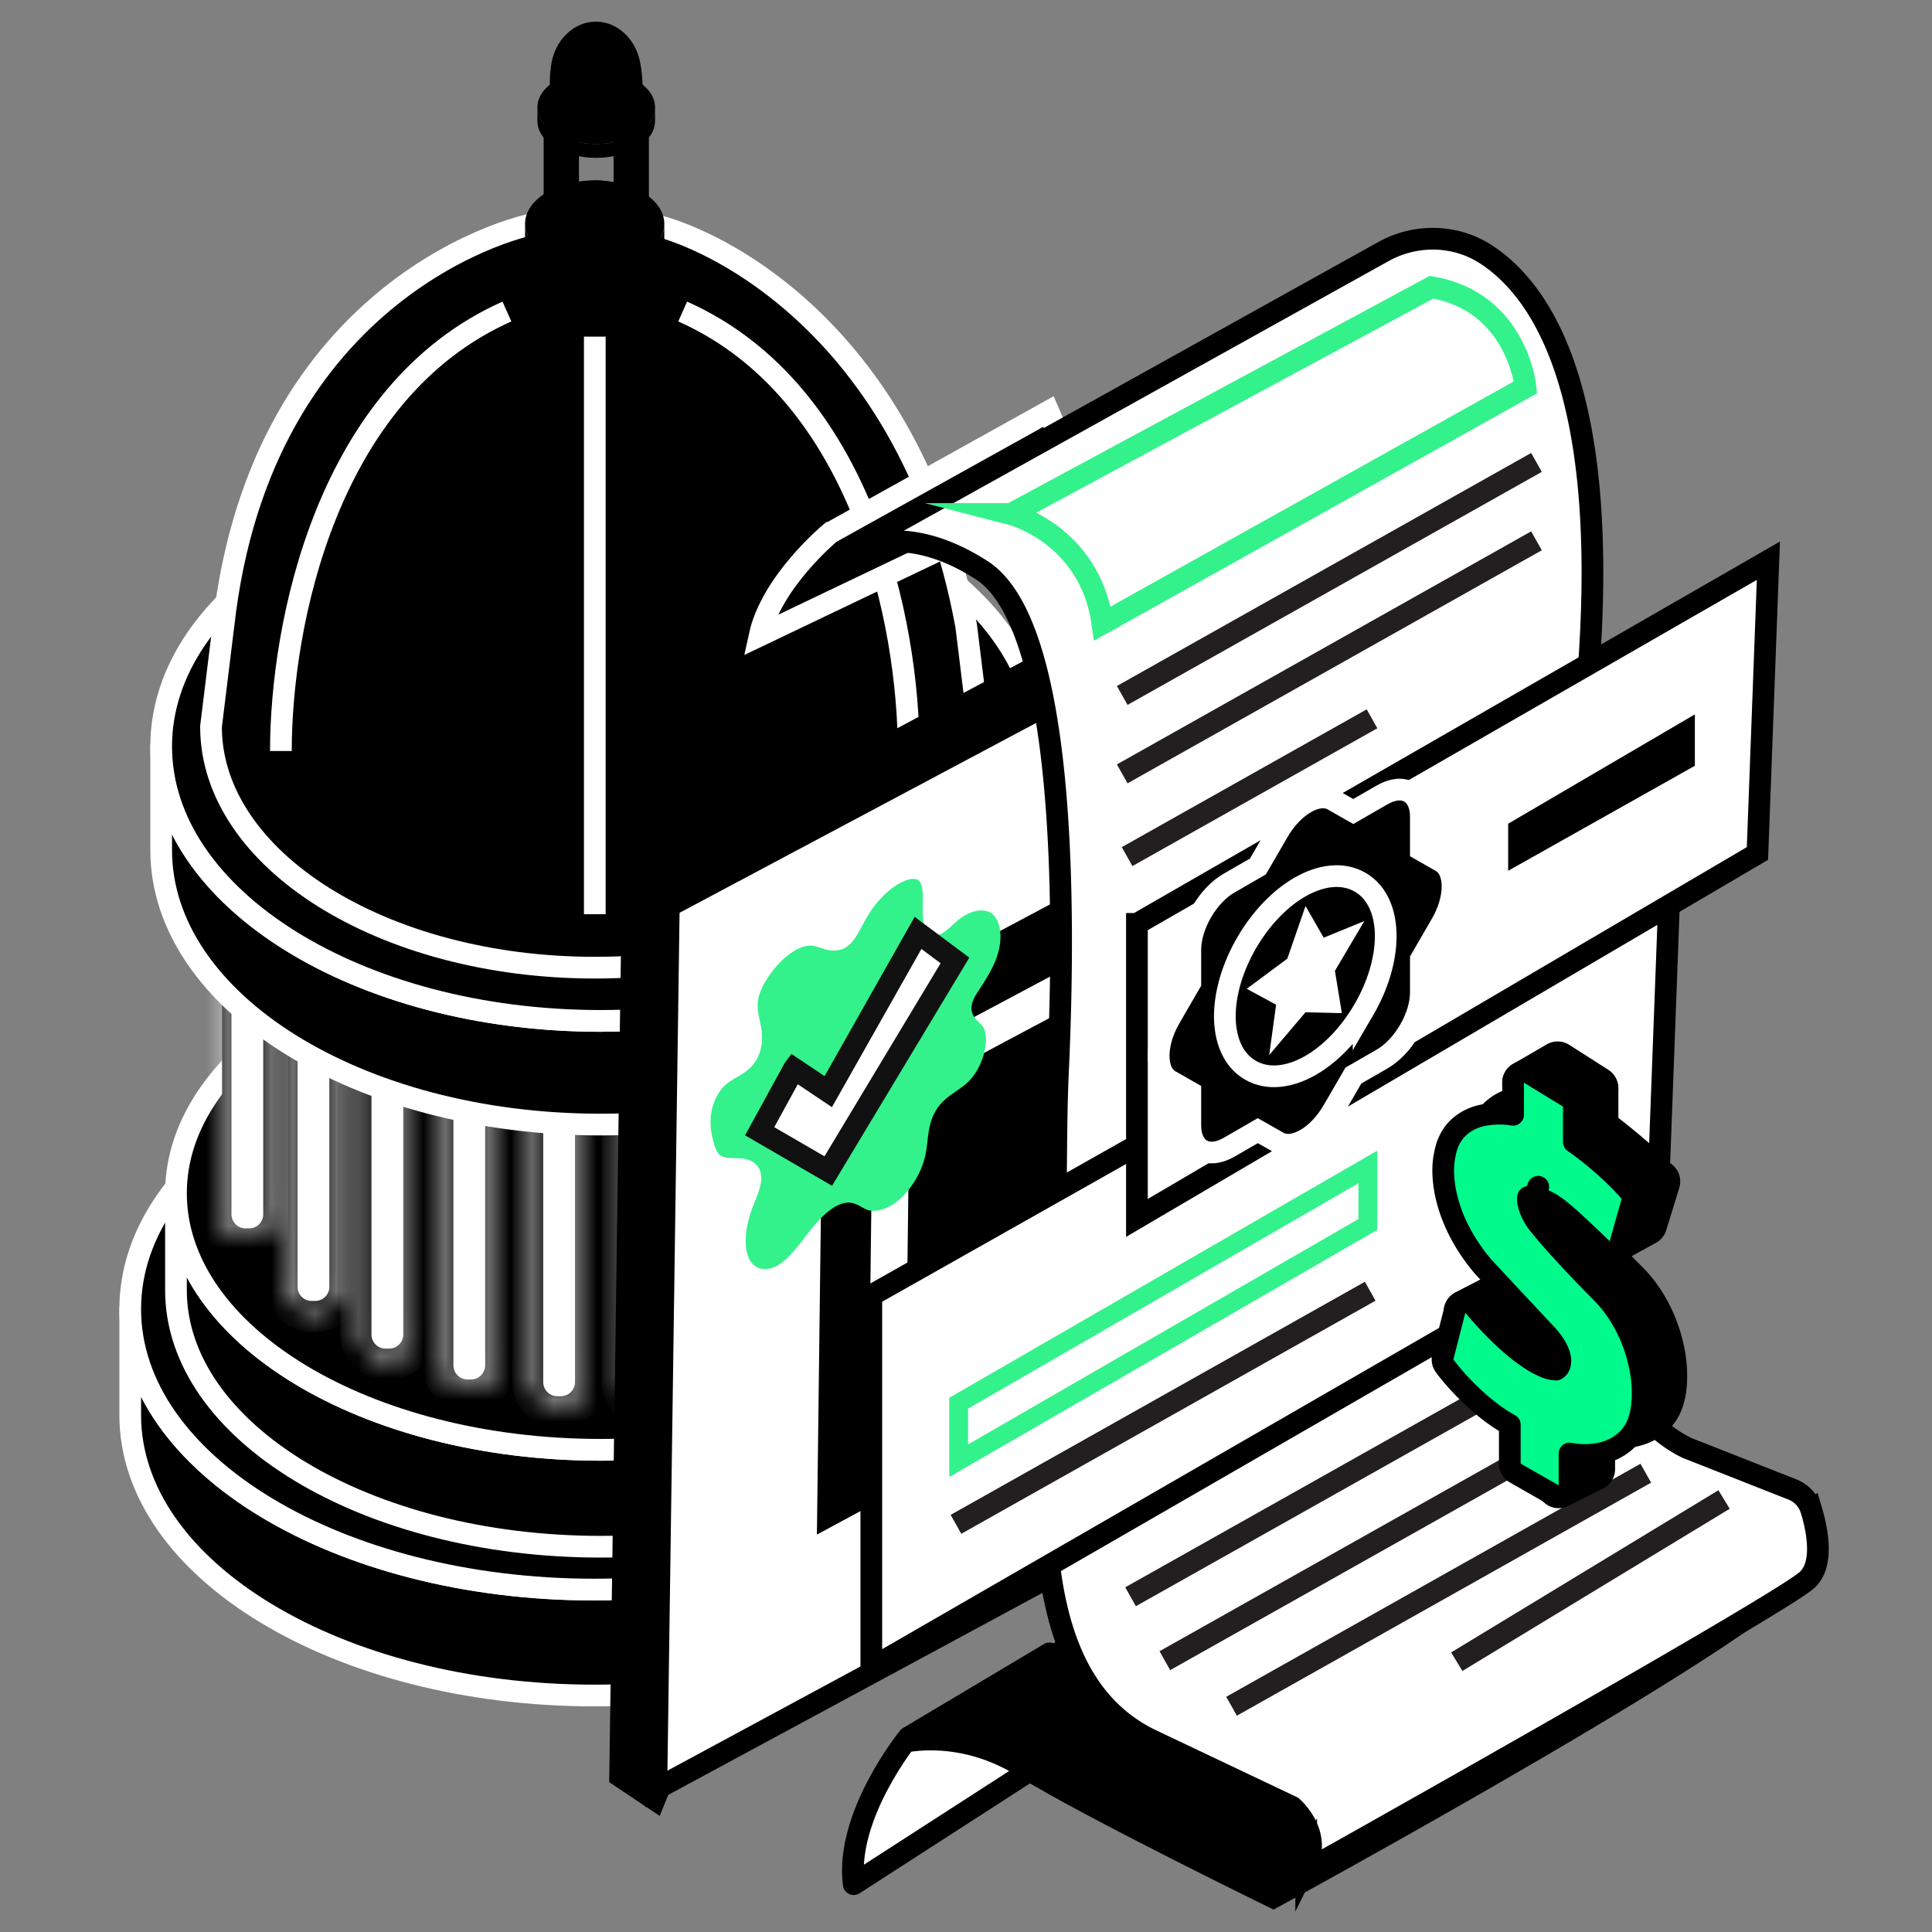 <svg xmlns="http://www.w3.org/2000/svg" xmlns:xlink="http://www.w3.org/1999/xlink" width="124" height="124"><rect width="100%" height="100%" fill="#808080" stroke="none"/><g transform="scale(1.393)"><svg xmlns="http://www.w3.org/2000/svg" width="89" height="89" fill="none" viewBox="0 0 89 89"><path fill="#000" stroke="#fff" stroke-linejoin="round" stroke-miterlimit="10" d="M27.39 73.243C15.58 73.243 6 67.457 6 60.323V65.2c0 7.134 9.579 12.92 21.39 12.92 11.812 0 21.391-5.786 21.391-12.92v-4.878c0 7.135-9.579 12.921-21.39 12.921Z"/><path fill="#000" stroke="#fff" stroke-linejoin="round" stroke-miterlimit="10" d="M27.39 73.239c11.814 0 21.391-5.785 21.391-12.921 0-7.136-9.577-12.921-21.39-12.921C15.576 47.397 6 53.182 6 60.317c0 7.137 9.577 12.922 21.39 12.922Z"/><path fill="#000" stroke="#fff" stroke-linejoin="round" stroke-miterlimit="10" d="M27.675 66.803c-10.805 0-19.567-5.293-19.567-11.82v4.462c0 6.526 8.762 11.82 19.567 11.82s19.568-5.294 19.568-11.82v-4.462c0 6.527-8.763 11.82-19.568 11.82Z"/><path fill="#000" stroke="#fff" stroke-linejoin="round" stroke-miterlimit="10" d="M27.675 66.799c10.807 0 19.568-5.292 19.568-11.82 0-6.528-8.761-11.82-19.568-11.82-10.806 0-19.567 5.292-19.567 11.82 0 6.528 8.76 11.82 19.567 11.82Z"/><path fill="#000" stroke="#fff" stroke-linejoin="round" d="m11.271 31.02.046.001h.16c.207 0 .363.164.363.353v24.573a.363.363 0 0 1-.368.358h-.16a.363.363 0 0 1-.368-.358V31.374c0-.178.139-.335.327-.355Z"/><mask id="a" fill="#fff"><path d="M11.476 30.734a.65.65 0 0 1 .652.644v24.574a.65.65 0 0 1-.652.644h-.16a.65.65 0 0 1-.652-.644V31.378a.65.65 0 0 1 .652-.644h.16Zm0-.426h-.16c-.596 0-1.084.477-1.084 1.07v24.574c0 .588.484 1.07 1.084 1.07h.16c.596 0 1.084-.477 1.084-1.07V31.378c0-.588-.484-1.07-1.084-1.07Z"/></mask><path fill="#000" d="M11.476 30.734a.65.65 0 0 1 .652.644v24.574a.65.65 0 0 1-.652.644h-.16a.65.65 0 0 1-.652-.644V31.378a.65.65 0 0 1 .652-.644h.16Zm0-.426h-.16c-.596 0-1.084.477-1.084 1.07v24.574c0 .588.484 1.07 1.084 1.07h.16c.596 0 1.084-.477 1.084-1.07V31.378c0-.588-.484-1.07-1.084-1.07Z"/><path fill="#fff" d="M11.476 31.734a.35.35 0 0 1-.348-.356h2a1.65 1.65 0 0 0-1.652-1.644v2Zm-.348-.356v24.574h2V31.378h-2Zm0 24.574a.35.35 0 0 1 .348-.356v2a1.65 1.65 0 0 0 1.652-1.644h-2Zm.348-.356h-.16v2h.16v-2Zm-.16 0a.35.35 0 0 1 .348.356h-2a1.65 1.65 0 0 0 1.652 1.644v-2Zm.348.356V31.378h-2v24.574h2Zm0-24.574a.35.35 0 0 1-.348.356v-2a1.65 1.65 0 0 0-1.652 1.644h2Zm-.348.356h.16v-2h-.16v2Zm.16-2.426h-.16v2h.16v-2Zm-.16 0a2.078 2.078 0 0 0-2.084 2.07h2a.06.06 0 0 1 .02-.045.088.088 0 0 1 .064-.025v-2Zm-2.084 2.07v24.574h2V31.378h-2Zm0 24.574c0 1.15.94 2.07 2.084 2.07v-2c-.057 0-.084-.043-.084-.07h-2Zm2.084 2.07h.16v-2h-.16v2Zm.16 0a2.078 2.078 0 0 0 2.084-2.07h-2a.06.06 0 0 1-.02.045.089.089 0 0 1-.064.025v2Zm2.084-2.07V31.378h-2v24.574h2Zm0-24.574c0-1.15-.94-2.07-2.084-2.07v2c.057 0 .084.043.084.07h2Z" mask="url(#a)"/><path fill="#000" stroke="#fff" stroke-linejoin="round" d="M14.316 34.363c.015.002.03.002.046.002h.16c.207 0 .363.164.363.353v24.574a.363.363 0 0 1-.368.357h-.16a.363.363 0 0 1-.368-.357V34.718c0-.178.139-.335.327-.355Z"/><mask id="b" fill="#fff"><path d="M14.522 34.078a.65.65 0 0 1 .652.644v24.574a.65.65 0 0 1-.652.644h-.16a.65.65 0 0 1-.652-.644V34.722a.65.65 0 0 1 .652-.644h.16Zm0-.426h-.16c-.596 0-1.084.477-1.084 1.07v24.574c0 .588.483 1.07 1.084 1.07h.16c.595 0 1.083-.477 1.083-1.07V34.722c0-.588-.483-1.07-1.083-1.07Z"/></mask><path fill="#000" d="M14.522 34.078a.65.65 0 0 1 .652.644v24.574a.65.65 0 0 1-.652.644h-.16a.65.65 0 0 1-.652-.644V34.722a.65.65 0 0 1 .652-.644h.16Zm0-.426h-.16c-.596 0-1.084.477-1.084 1.07v24.574c0 .588.483 1.07 1.084 1.07h.16c.595 0 1.083-.477 1.083-1.07V34.722c0-.588-.483-1.07-1.083-1.07Z"/><path fill="#fff" d="M14.522 35.078a.35.35 0 0 1-.348-.356h2a1.65 1.65 0 0 0-1.652-1.644v2Zm-.348-.356v24.574h2V34.722h-2Zm0 24.574a.35.35 0 0 1 .348-.356v2a1.65 1.65 0 0 0 1.652-1.644h-2Zm.348-.356h-.16v2h.16v-2Zm-.16 0a.35.35 0 0 1 .348.356h-2a1.65 1.65 0 0 0 1.652 1.644v-2Zm.348.356V34.722h-2v24.574h2Zm0-24.574a.35.35 0 0 1-.348.356v-2a1.65 1.65 0 0 0-1.652 1.644h2Zm-.348.356h.16v-2h-.16v2Zm.16-2.426h-.16v2h.16v-2Zm-.16 0a2.078 2.078 0 0 0-2.084 2.07h2a.06.06 0 0 1 .02-.045.088.088 0 0 1 .064-.025v-2Zm-2.084 2.07v24.574h2V34.722h-2Zm0 24.574c0 1.15.94 2.07 2.084 2.07v-2c-.057 0-.084-.043-.084-.07h-2Zm2.084 2.07h.16v-2h-.16v2Zm.16 0a2.078 2.078 0 0 0 2.083-2.07h-2a.06.06 0 0 1-.02.045.089.089 0 0 1-.063.025v2Zm2.083-2.07V34.722h-2v24.574h2Zm0-24.574c0-1.15-.94-2.07-2.083-2.07v2c.057 0 .083.043.083.07h2Z" mask="url(#b)"/><path fill="#000" stroke="#fff" stroke-linejoin="round" d="M17.77 36.562h.16c.207 0 .363.164.363.353v24.573a.363.363 0 0 1-.368.358h-.16a.358.358 0 0 1-.364-.354V36.92c0-.191.16-.357.368-.357Z"/><mask id="c" fill="#fff"><path d="M17.928 36.275a.65.65 0 0 1 .652.644v24.573a.65.65 0 0 1-.652.645h-.16a.65.65 0 0 1-.652-.645V36.92a.65.65 0 0 1 .652-.644h.16m0-.426h-.16c-.596 0-1.084.477-1.084 1.07v24.573c0 .589.484 1.071 1.084 1.071h.16c.596 0 1.084-.478 1.084-1.07V36.918c0-.588-.484-1.07-1.084-1.07Z"/></mask><path fill="#000" d="M17.928 36.275a.65.65 0 0 1 .652.644v24.573a.65.65 0 0 1-.652.645h-.16a.65.65 0 0 1-.652-.645V36.92a.65.65 0 0 1 .652-.644h.16m0-.426h-.16c-.596 0-1.084.477-1.084 1.07v24.573c0 .589.484 1.071 1.084 1.071h.16c.596 0 1.084-.478 1.084-1.07V36.918c0-.588-.484-1.07-1.084-1.07Z"/><path fill="#fff" d="M17.928 37.275a.35.35 0 0 1-.348-.356h2a1.65 1.65 0 0 0-1.652-1.644v2Zm-.348-.356v24.573h2V36.92h-2Zm0 24.573a.35.35 0 0 1 .348-.355v2a1.65 1.65 0 0 0 1.652-1.645h-2Zm.348-.355h-.16v2h.16v-2Zm-.16 0a.35.35 0 0 1 .348.355h-2a1.65 1.65 0 0 0 1.652 1.645v-2Zm.348.355V36.92h-2v24.573h2Zm0-24.573a.35.35 0 0 1-.348.356v-2a1.65 1.65 0 0 0-1.652 1.644h2Zm-.348.356h.16v-2h-.16v2Zm.16-2.426h-.16v2h.16v-2Zm-.16 0a2.078 2.078 0 0 0-2.084 2.07h2a.06.06 0 0 1 .02-.045.089.089 0 0 1 .064-.026v-2Zm-2.084 2.07v24.573h2V36.92h-2Zm0 24.573c0 1.15.94 2.071 2.084 2.071v-2c-.057 0-.084-.043-.084-.07h-2Zm2.084 2.071h.16v-2h-.16v2Zm.16 0a2.078 2.078 0 0 0 2.084-2.07h-2a.06.06 0 0 1-.02.045.089.089 0 0 1-.064.025v2Zm2.084-2.07V36.918h-2v24.573h2Zm0-24.574c0-1.15-.94-2.07-2.084-2.07v2c.057 0 .084.043.084.07h2Z" mask="url(#c)"/><path fill="#000" stroke="#fff" stroke-linejoin="round" d="M21.539 37.982h.164c.207 0 .364.164.364.353v24.578c0 .19-.157.353-.364.353h-.164a.359.359 0 0 1-.364-.353V38.335c0-.189.157-.353.364-.353Z"/><mask id="d" fill="#fff"><path d="M21.703 37.695a.65.65 0 0 1 .652.644v24.574a.65.65 0 0 1-.652.644h-.16a.65.65 0 0 1-.652-.644V38.339a.65.65 0 0 1 .652-.644h.16Zm0-.426h-.16c-.596 0-1.084.478-1.084 1.07v24.574c0 .588.484 1.07 1.084 1.07h.16c.596 0 1.084-.477 1.084-1.07V38.339c0-.588-.484-1.07-1.084-1.07Z"/></mask><path fill="#000" d="M21.703 37.695a.65.65 0 0 1 .652.644v24.574a.65.65 0 0 1-.652.644h-.16a.65.65 0 0 1-.652-.644V38.339a.65.65 0 0 1 .652-.644h.16Zm0-.426h-.16c-.596 0-1.084.478-1.084 1.07v24.574c0 .588.484 1.07 1.084 1.07h.16c.596 0 1.084-.477 1.084-1.07V38.339c0-.588-.484-1.07-1.084-1.07Z"/><path fill="#fff" d="M21.703 38.695a.35.35 0 0 1-.348-.356h2a1.65 1.65 0 0 0-1.652-1.644v2Zm-.348-.356v24.574h2V38.339h-2Zm0 24.574a.35.35 0 0 1 .348-.356v2a1.65 1.65 0 0 0 1.652-1.644h-2Zm.348-.356h-.16v2h.16v-2Zm-.16 0a.35.35 0 0 1 .348.356h-2a1.65 1.65 0 0 0 1.652 1.644v-2Zm.348.356V38.339h-2v24.574h2Zm0-24.574a.35.35 0 0 1-.348.356v-2a1.65 1.65 0 0 0-1.652 1.644h2Zm-.348.356h.16v-2h-.16v2Zm.16-2.426h-.16v2h.16v-2Zm-.16 0a2.078 2.078 0 0 0-2.084 2.07h2a.06.06 0 0 1 .02-.045.089.089 0 0 1 .064-.025v-2Zm-2.084 2.07v24.574h2V38.339h-2Zm0 24.574c0 1.15.94 2.07 2.084 2.07v-2c-.057 0-.084-.043-.084-.07h-2Zm2.084 2.07h.16v-2h-.16v2Zm.16 0a2.078 2.078 0 0 0 2.084-2.07h-2a.06.06 0 0 1-.02.045.088.088 0 0 1-.064.025v2Zm2.084-2.07V38.339h-2v24.574h2Zm0-24.574c0-1.15-.94-2.07-2.084-2.07v2c.057 0 .084.043.084.07h2Z" mask="url(#d)"/><path fill="#000" stroke="#fff" stroke-linejoin="round" d="M25.676 38.754h.164c.207 0 .363.164.363.353v24.578c0 .189-.156.353-.363.353h-.164a.359.359 0 0 1-.364-.353V39.107c0-.189.157-.353.364-.353Z"/><mask id="e" fill="#fff"><path d="M25.84 38.467a.65.65 0 0 1 .653.644v24.574a.65.65 0 0 1-.652.644h-.16a.65.65 0 0 1-.652-.644V39.11a.65.65 0 0 1 .652-.644h.16Zm0-.426h-.159c-.596 0-1.084.478-1.084 1.07v24.574c0 .588.484 1.07 1.084 1.07h.16c.596 0 1.084-.477 1.084-1.07V39.11c0-.588-.484-1.07-1.084-1.07Z"/></mask><path fill="#000" d="M25.84 38.467a.65.65 0 0 1 .653.644v24.574a.65.65 0 0 1-.652.644h-.16a.65.65 0 0 1-.652-.644V39.11a.65.65 0 0 1 .652-.644h.16Zm0-.426h-.159c-.596 0-1.084.478-1.084 1.07v24.574c0 .588.484 1.07 1.084 1.07h.16c.596 0 1.084-.477 1.084-1.07V39.11c0-.588-.484-1.07-1.084-1.07Z"/><path fill="#fff" d="M25.84 39.467a.35.35 0 0 1-.347-.356h2a1.65 1.65 0 0 0-1.652-1.644v2Zm-.347-.356v24.574h2V39.11h-2Zm0 24.574a.35.35 0 0 1 .348-.356v2a1.65 1.65 0 0 0 1.652-1.644h-2Zm.348-.356h-.16v2h.16v-2Zm-.16 0a.35.35 0 0 1 .348.356h-2a1.65 1.65 0 0 0 1.652 1.644v-2Zm.348.356V39.11h-2v24.574h2Zm0-24.574a.35.35 0 0 1-.348.356v-2a1.65 1.65 0 0 0-1.652 1.644h2Zm-.348.356h.16v-2h-.16v2Zm.16-2.426h-.16v2h.16v-2Zm-.16 0a2.078 2.078 0 0 0-2.084 2.07h2a.06.06 0 0 1 .02-.045.089.089 0 0 1 .064-.025v-2Zm-2.084 2.07v24.574h2V39.11h-2Zm0 24.574c0 1.15.94 2.07 2.084 2.07v-2c-.057 0-.084-.043-.084-.07h-2Zm2.084 2.07h.16v-2h-.16v2Zm.16 0a2.078 2.078 0 0 0 2.084-2.07h-2a.06.06 0 0 1-.02.045.088.088 0 0 1-.064.025v2Zm2.084-2.07V39.11h-2v24.574h2Zm0-24.574c0-1.15-.94-2.07-2.084-2.07v2c.057 0 .084.043.084.07h2Z" mask="url(#e)"/><path fill="#000" stroke="#fff" stroke-linejoin="round" d="M29.818 38.754h.16c.207 0 .364.164.364.353v24.574a.363.363 0 0 1-.368.357h-.16a.358.358 0 0 1-.364-.353V39.11c0-.191.16-.357.368-.357Z"/><mask id="f" fill="#fff"><path d="M29.978 38.467a.65.65 0 0 1 .652.644v24.574a.65.65 0 0 1-.652.644h-.16a.65.65 0 0 1-.652-.644V39.11a.65.65 0 0 1 .652-.644h.16Zm0-.426h-.16c-.596 0-1.084.478-1.084 1.07v24.574c0 .588.484 1.07 1.084 1.07h.16c.596 0 1.084-.477 1.084-1.07V39.11c0-.588-.484-1.07-1.084-1.07Z"/></mask><path fill="#000" d="M29.978 38.467a.65.65 0 0 1 .652.644v24.574a.65.65 0 0 1-.652.644h-.16a.65.65 0 0 1-.652-.644V39.11a.65.65 0 0 1 .652-.644h.16Zm0-.426h-.16c-.596 0-1.084.478-1.084 1.07v24.574c0 .588.484 1.07 1.084 1.07h.16c.596 0 1.084-.477 1.084-1.07V39.11c0-.588-.484-1.07-1.084-1.07Z"/><path fill="#fff" d="M29.978 39.467a.35.35 0 0 1-.348-.356h2a1.65 1.65 0 0 0-1.652-1.644v2Zm-.348-.356v24.574h2V39.11h-2Zm0 24.574a.35.35 0 0 1 .348-.356v2c.899 0 1.652-.726 1.652-1.644h-2Zm.348-.356h-.16v2h.16v-2Zm-.16 0a.35.35 0 0 1 .348.356h-2a1.65 1.65 0 0 0 1.652 1.644v-2Zm.348.356V39.11h-2v24.574h2Zm0-24.574a.35.35 0 0 1-.348.356v-2a1.65 1.65 0 0 0-1.652 1.644h2Zm-.348.356h.16v-2h-.16v2Zm.16-2.426h-.16v2h.16v-2Zm-.16 0a2.078 2.078 0 0 0-2.084 2.07h2a.06.06 0 0 1 .02-.045.089.089 0 0 1 .064-.025v-2Zm-2.084 2.07v24.574h2V39.11h-2Zm0 24.574c0 1.15.94 2.07 2.084 2.07v-2c-.057 0-.084-.043-.084-.07h-2Zm2.084 2.07h.16v-2h-.16v2Zm.16 0a2.078 2.078 0 0 0 2.084-2.07h-2a.06.06 0 0 1-.02.045.089.089 0 0 1-.064.025v2Zm2.084-2.07V39.11h-2v24.574h2Zm0-24.574c0-1.15-.94-2.07-2.084-2.07v2c.057 0 .084.043.084.07h2Z" mask="url(#f)"/><path fill="#000" stroke="#fff" stroke-linejoin="round" d="M43.935 30.518h.165c.206 0 .363.163.363.353v24.577c0 .19-.157.353-.363.353h-.165a.358.358 0 0 1-.363-.353V30.871c0-.19.157-.353.363-.353Z"/><mask id="g" fill="#fff"><path d="M44.095 30.231a.65.65 0 0 1 .652.644v24.573a.65.65 0 0 1-.652.644h-.16a.65.65 0 0 1-.652-.644V30.875a.65.65 0 0 1 .652-.644h.16Zm0-.427h-.16c-.595 0-1.083.478-1.083 1.071v24.573c0 .589.483 1.07 1.084 1.07h.16c.595 0 1.083-.477 1.083-1.07V30.875c0-.589-.483-1.07-1.084-1.07Z"/></mask><path fill="#000" d="M44.095 30.231a.65.65 0 0 1 .652.644v24.573a.65.65 0 0 1-.652.644h-.16a.65.65 0 0 1-.652-.644V30.875a.65.65 0 0 1 .652-.644h.16Zm0-.427h-.16c-.595 0-1.083.478-1.083 1.071v24.573c0 .589.483 1.07 1.084 1.07h.16c.595 0 1.083-.477 1.083-1.07V30.875c0-.589-.483-1.07-1.084-1.07Z"/><path fill="#fff" d="M44.095 31.231a.35.35 0 0 1-.348-.356h2a1.65 1.65 0 0 0-1.652-1.644v2Zm-.348-.356v24.573h2V30.875h-2Zm0 24.573a.35.35 0 0 1 .348-.356v2a1.65 1.65 0 0 0 1.652-1.644h-2Zm.348-.356h-.16v2h.16v-2Zm-.16 0a.35.35 0 0 1 .348.356h-2a1.65 1.65 0 0 0 1.652 1.644v-2Zm.348.356V30.875h-2v24.573h2Zm0-24.573a.35.35 0 0 1-.348.356v-2a1.65 1.65 0 0 0-1.652 1.644h2Zm-.348.356h.16v-2h-.16v2Zm.16-2.427h-.16v2h.16v-2Zm-.16 0a2.078 2.078 0 0 0-2.083 2.071h2a.06.06 0 0 1 .02-.045.089.089 0 0 1 .063-.026v-2Zm-2.083 2.071v24.573h2V30.875h-2Zm0 24.573c0 1.15.94 2.07 2.084 2.07v-2c-.058 0-.084-.042-.084-.07h-2Zm2.084 2.07h.16v-2h-.16v2Zm.16 0a2.078 2.078 0 0 0 2.083-2.07h-2a.06.06 0 0 1-.02.045.088.088 0 0 1-.064.026v2Zm2.083-2.07V30.875h-2v24.573h2Zm0-24.573c0-1.15-.94-2.07-2.084-2.07v2c.057 0 .084.043.084.07h2Z" mask="url(#g)"/><path fill="#000" stroke="#fff" stroke-linejoin="round" d="M40.895 33.862h.16c.21 0 .368.166.368.357v24.573a.363.363 0 0 1-.368.358h-.16a.363.363 0 0 1-.368-.358V34.22c0-.191.16-.357.368-.357Z"/><mask id="h" fill="#fff"><path d="M41.055 33.575a.65.65 0 0 1 .652.644v24.573a.65.65 0 0 1-.652.645h-.16a.65.65 0 0 1-.652-.645V34.22a.65.65 0 0 1 .652-.644h.16Zm0-.427h-.16c-.596 0-1.084.478-1.084 1.071v24.573c0 .59.484 1.071 1.084 1.071h.16c.596 0 1.084-.478 1.084-1.07V34.218c0-.589-.484-1.07-1.084-1.07Z"/></mask><path fill="#000" d="M41.055 33.575a.65.65 0 0 1 .652.644v24.573a.65.65 0 0 1-.652.645h-.16a.65.65 0 0 1-.652-.645V34.22a.65.65 0 0 1 .652-.644h.16Zm0-.427h-.16c-.596 0-1.084.478-1.084 1.071v24.573c0 .59.484 1.071 1.084 1.071h.16c.596 0 1.084-.478 1.084-1.07V34.218c0-.589-.484-1.07-1.084-1.07Z"/><path fill="#fff" d="M41.055 34.575a.35.35 0 0 1-.348-.356h2a1.65 1.65 0 0 0-1.652-1.644v2Zm-.348-.356v24.573h2V34.22h-2Zm0 24.573a.35.35 0 0 1 .348-.355v2a1.65 1.65 0 0 0 1.652-1.645h-2Zm.348-.355h-.16v2h.16v-2Zm-.16 0a.35.35 0 0 1 .348.355h-2a1.65 1.65 0 0 0 1.652 1.645v-2Zm.348.355V34.22h-2v24.573h2Zm0-24.573a.35.35 0 0 1-.348.356v-2a1.65 1.65 0 0 0-1.652 1.644h2Zm-.348.356h.16v-2h-.16v2Zm.16-2.427h-.16v2h.16v-2Zm-.16 0a2.078 2.078 0 0 0-2.084 2.071h2a.06.06 0 0 1 .02-.045.088.088 0 0 1 .064-.026v-2Zm-2.084 2.071v24.573h2V34.22h-2Zm0 24.573c0 1.15.94 2.071 2.084 2.071v-2c-.057 0-.084-.043-.084-.07h-2Zm2.084 2.071h.16v-2h-.16v2Zm.16 0a2.078 2.078 0 0 0 2.084-2.07h-2a.06.06 0 0 1-.02.045.089.089 0 0 1-.064.025v2Zm2.084-2.07V34.218h-2v24.573h2Zm0-24.574c0-1.15-.94-2.07-2.084-2.07v2c.057 0 .084.043.084.07h2Z" mask="url(#h)"/><path fill="#000" stroke="#fff" stroke-linejoin="round" d="M37.488 36.562h.16c.207 0 .363.164.363.353v24.573a.363.363 0 0 1-.368.358h-.16a.358.358 0 0 1-.363-.354V36.92c0-.191.159-.357.368-.357Z"/><mask id="i" fill="#fff"><path d="M37.647 36.275a.65.65 0 0 1 .652.644v24.573a.65.65 0 0 1-.652.645h-.16a.65.65 0 0 1-.652-.645V36.92a.65.65 0 0 1 .652-.644h.16m0-.426h-.16c-.596 0-1.084.477-1.084 1.07v24.573c0 .589.483 1.071 1.084 1.071h.16c.596 0 1.084-.478 1.084-1.07V36.918c0-.588-.484-1.07-1.084-1.07Z"/></mask><path fill="#000" d="M37.647 36.275a.65.65 0 0 1 .652.644v24.573a.65.65 0 0 1-.652.645h-.16a.65.65 0 0 1-.652-.645V36.92a.65.65 0 0 1 .652-.644h.16m0-.426h-.16c-.596 0-1.084.477-1.084 1.07v24.573c0 .589.483 1.071 1.084 1.071h.16c.596 0 1.084-.478 1.084-1.07V36.918c0-.588-.484-1.07-1.084-1.07Z"/><path fill="#fff" d="M37.647 37.275a.35.35 0 0 1-.348-.356h2a1.65 1.65 0 0 0-1.652-1.644v2Zm-.348-.356v24.573h2V36.92h-2Zm0 24.573a.35.35 0 0 1 .348-.355v2a1.65 1.65 0 0 0 1.652-1.645h-2Zm.348-.355h-.16v2h.16v-2Zm-.16 0a.35.35 0 0 1 .348.355h-2a1.65 1.65 0 0 0 1.652 1.645v-2Zm.348.355V36.92h-2v24.573h2Zm0-24.573a.35.35 0 0 1-.348.356v-2a1.65 1.65 0 0 0-1.652 1.644h2Zm-.348.356h.16v-2h-.16v2Zm.16-2.426h-.16v2h.16v-2Zm-.16 0a2.078 2.078 0 0 0-2.084 2.07h2a.06.06 0 0 1 .02-.045.088.088 0 0 1 .064-.026v-2Zm-2.084 2.07v24.573h2V36.92h-2Zm0 24.573c0 1.15.94 2.071 2.084 2.071v-2c-.057 0-.084-.043-.084-.07h-2Zm2.084 2.071h.16v-2h-.16v2Zm.16 0a2.078 2.078 0 0 0 2.084-2.07h-2a.06.06 0 0 1-.02.045.089.089 0 0 1-.064.025v2Zm2.084-2.07V36.918h-2v24.573h2Zm0-24.574c0-1.15-.94-2.07-2.084-2.07v2c.057 0 .084.043.084.07h2Z" mask="url(#i)"/><path fill="#000" stroke="#fff" stroke-linejoin="round" d="M33.709 37.982h.164c.207 0 .364.164.364.353v24.578c0 .19-.157.353-.364.353h-.164a.359.359 0 0 1-.364-.353V38.335c0-.189.157-.353.364-.353Z"/><mask id="j" fill="#fff"><path d="M33.873 37.695a.65.65 0 0 1 .652.644v24.574a.65.65 0 0 1-.652.644h-.16a.65.65 0 0 1-.652-.644V38.339a.65.65 0 0 1 .652-.644h.16Zm0-.426h-.16c-.596 0-1.084.478-1.084 1.07v24.574c0 .588.484 1.07 1.084 1.07h.16c.596 0 1.084-.477 1.084-1.07V38.339c0-.588-.484-1.07-1.084-1.07Z"/></mask><path fill="#000" d="M33.873 37.695a.65.65 0 0 1 .652.644v24.574a.65.65 0 0 1-.652.644h-.16a.65.65 0 0 1-.652-.644V38.339a.65.65 0 0 1 .652-.644h.16Zm0-.426h-.16c-.596 0-1.084.478-1.084 1.07v24.574c0 .588.484 1.07 1.084 1.07h.16c.596 0 1.084-.477 1.084-1.07V38.339c0-.588-.484-1.07-1.084-1.07Z"/><path fill="#fff" d="M33.873 38.695a.35.35 0 0 1-.348-.356h2a1.65 1.65 0 0 0-1.652-1.644v2Zm-.348-.356v24.574h2V38.339h-2Zm0 24.574a.35.35 0 0 1 .348-.356v2c.9 0 1.652-.726 1.652-1.644h-2Zm.348-.356h-.16v2h.16v-2Zm-.16 0a.35.35 0 0 1 .348.356h-2a1.65 1.65 0 0 0 1.652 1.644v-2Zm.348.356V38.339h-2v24.574h2Zm0-24.574a.35.35 0 0 1-.348.356v-2c-.899 0-1.652.727-1.652 1.644h2Zm-.348.356h.16v-2h-.16v2Zm.16-2.426h-.16v2h.16v-2Zm-.16 0a2.078 2.078 0 0 0-2.084 2.07h2a.06.06 0 0 1 .02-.045.089.089 0 0 1 .064-.025v-2Zm-2.084 2.07v24.574h2V38.339h-2Zm0 24.574c0 1.15.94 2.07 2.084 2.07v-2c-.057 0-.084-.043-.084-.07h-2Zm2.084 2.07h.16v-2h-.16v2Zm.16 0a2.078 2.078 0 0 0 2.084-2.07h-2a.06.06 0 0 1-.02.045.088.088 0 0 1-.064.025v2Zm2.084-2.07V38.339h-2v24.574h2Zm0-24.574c0-1.15-.94-2.07-2.084-2.07v2c.057 0 .084.043.084.07h2Z" mask="url(#j)"/><path fill="#000" stroke="#fff" stroke-linejoin="round" stroke-miterlimit="10" d="M27.676 47.041c-11.185 0-20.25-5.664-20.25-12.651v4.777c0 6.987 9.065 12.647 20.25 12.647s20.25-5.664 20.25-12.647V34.39c0 6.987-9.065 12.647-20.25 12.647v.004Z"/><path fill="#000" stroke="#fff" stroke-linejoin="round" stroke-miterlimit="10" d="M27.676 47.037c11.184 0 20.25-5.663 20.25-12.647 0-6.985-9.066-12.647-20.25-12.647S7.426 27.405 7.426 34.39c0 6.984 9.066 12.647 20.25 12.647Z"/><path fill="#000" stroke="#fff" stroke-linejoin="round" stroke-miterlimit="10" d="M10.293 28.838c1.73-15.584 13.69-18.614 14.918-18.614h4.048c1.996 0 12.549 3.851 15.258 18.614l.57 4.64c0 6.134-7.916 11.107-17.682 11.107-9.766 0-17.683-4.973-17.683-11.107l.57-4.64Z"/><path fill="#000" d="M27.4 12.319c-1.772 0-3.208-.898-3.208-2.005v.757c0 1.107 1.436 2.004 3.208 2.004 1.772 0 3.208-.898 3.208-2.004v-.757c0 1.107-1.436 2.004-3.208 2.004Z"/><path fill="#000" d="M27.4 12.318c1.772 0 3.208-.897 3.208-2.003 0-1.107-1.436-2.004-3.208-2.004-1.771 0-3.208.897-3.208 2.004 0 1.106 1.437 2.003 3.208 2.003Z"/><path fill="#000" d="M27.473 11.404c1.18 0 2.139-.692 2.139-1.546 0-.855-.958-1.547-2.14-1.547-1.18 0-2.139.692-2.139 1.547 0 .854.958 1.546 2.14 1.546Z"/><path fill="#000" d="m25.932 5.903-.141-.065c-.41-.187-.743-.262-.743-.166v4.958c0 .095.333.324.743.511l.141.064c.41.188.743.262.743.167V6.414c0-.095-.333-.324-.743-.511ZM29.013 5.902l.141-.064c.41-.187.743-.262.743-.167v4.958c0 .095-.333.324-.743.511l-.141.065c-.41.187-.743.262-.743.167V6.413c0-.095.332-.323.743-.51Z"/><path fill="#000" d="M27.471 6.634c-1.496 0-2.71-.758-2.71-1.692v.639c0 .935 1.214 1.692 2.71 1.692 1.497 0 2.71-.758 2.71-1.692v-.64c0 .935-1.213 1.693-2.71 1.693Z"/><path fill="#000" d="M27.471 6.634c1.497 0 2.71-.758 2.71-1.692 0-.935-1.213-1.692-2.71-1.692-1.496 0-2.71.757-2.71 1.692 0 .934 1.214 1.692 2.71 1.692Z"/><path fill="#000" fill-rule="evenodd" d="M29.49 2.855c.06.28.098.636.12 1.09 0 1.01-.951 1.83-2.128 1.835a1.911 1.911 0 0 1-.145-.003c-1.119-.06-2.005-.857-2.005-1.832 0-.256.004-.516.042-.762C25.466 1.96 26.363 1 27.454 1c.994 0 1.825.793 2.037 1.855Z" clip-rule="evenodd"/><path stroke="#fff" d="M12.942 34.602c0-5.785 2.083-16.545 10.414-20.248M41.867 34.602c0-5.785-2.082-16.545-10.413-20.248M27.405 15.511v26.612"/><path fill="#000" stroke="#000" stroke-miterlimit="10" d="m62.859 23.504.015-.85-.75.4-32.708 17.415-.26.139-.005.295-.575 40.673-.004.272.226.151.855.572.51.341.231-.567.475-1.16 31.02-16.747.257-.14.005-.291.708-40.503Z"/><path fill="#fff" stroke="#000" stroke-miterlimit="10" d="m30.815 41.754 32.708-17.415-.708 40.503L30.24 82.427l.575-40.673Z"/><path fill="#000" stroke="#fff" stroke-miterlimit="10" d="m37.435 46.93 17.49-9.313-.378 24.53-17.419 9.403.307-24.62Z"/><path fill="#000" stroke="#fff" stroke-miterlimit="10" d="m40.722 49.642 11.293-6.014-.244 15.84-11.248 6.07.199-15.896Z"/><path fill="#000" stroke="#fff" stroke-miterlimit="10" d="m41.412 50.036 11.293-6.013-.243 15.838-11.247 6.072.197-15.897Z"/><path fill="#33F28B" d="M35.25 58.474c-.339 0-.617-.191-.758-.528-.23-.542-.16-1.413.187-2.328l.096-.241c.16-.398.324-.81.297-1.185-.036-.483-.385-.783-.96-.823a5.616 5.616 0 0 0-.255-.01c-.274-.006-.533-.013-.693-.147-.155-.13-.24-.402-.303-.653-.088-.343-.166-.758-.097-1.237.07-.496.305-.991.613-1.292.171-.166.365-.28.568-.396.29-.169.589-.341.826-.678.42-.595.361-1.308.288-1.68a9.826 9.826 0 0 0-.048-.229c-.08-.37-.155-.717-.05-1.131a2.82 2.82 0 0 1 .353-.77c.574-.928 1.402-1.575 2.016-1.575h.04c.15.008.291.053.443.103.151.05.309.1.487.117.042.004.084.006.125.006.688 0 .983-.553 1.296-1.137.077-.146.16-.297.25-.45.429-.718 1.033-1.31 1.614-1.581.188-.089.36-.134.5-.134.11 0 .192.026.252.084.191.18.184.63.178 1.062-.006.356-.012.726.084 1.028.07.218.186.356.346.406a.46.46 0 0 0 .136.021c.287 0 .571-.256.843-.507.052-.048.104-.094.154-.138.364-.32.78-.502 1.14-.502.206 0 .379.058.515.173.39.329.477 1.146.205 1.945-.188.55-.522 1.078-.846 1.573-.12.184-.259.393-.309.624-.097.443.156.684.34.86.04.038.08.077.115.117.414.463.132 1.914-.68 2.653-.156.142-.323.257-.5.38-.318.22-.648.447-.899.832-.31.478-.372.995-.43 1.495a6.541 6.541 0 0 1-.09.613 3.952 3.952 0 0 1-1.156 2.014c-.399.356-.847.56-1.233.56a.859.859 0 0 1-.32-.057c-.075-.029-.15-.07-.228-.115-.165-.094-.353-.199-.593-.205h-.02c-.494 0-1.079.425-1.744 1.262-.084.105-.167.212-.25.32-.381.494-.778 1.007-1.219 1.28a1.2 1.2 0 0 1-.62.198l-.005.003Z"/><path fill="#fff" stroke="#000" stroke-linejoin="round" stroke-miterlimit="10" d="M41.857 80.052s-2.93 3.597-2.522 6.761l10.75-6.934-1.73-3.7-6.5 3.873h.002Z"/><path fill="#000" d="M40.906 80.948s2.815-1.081 5.956.865c3.142 1.947 11.818 6.171 11.818 6.171S83.327 74.572 83.327 72.58c.974-6.595-33.107 1.991-33.107 1.991l-9.312 6.379-.002-.002Z"/><path fill="#000" stroke="#fff" stroke-miterlimit="10" d="M38.256 24.55S35.541 26.8 35 29.286l14.728-7.035-1.421-3.29-10.05 5.589Z"/><path fill="#fff" stroke="#000" stroke-miterlimit="10" d="M83.451 69.566a1.462 1.462 0 0 0-.868-.94l-4.86-1.915c-6.063-2.956-5.776-16.071-4.475-36.613.772-12.208-2.23-16.728-4.793-18.386-1.432-.926-3.277-.94-4.761-.095L38.64 25.55c1.637-.816 3.86-1.042 6.598.727 3.874 2.502 3.859 15.587 3.504 23.18-.113 2.423-.067 6.612-.148 9.036-.25 7.625-2.174 18.33 4.332 21.62l6.606 3.137s1.408 1.188.65 2.703a1.14 1.14 0 0 1-.477.503s21.777-12.198 23.509-13.62c.851-.7.521-2.334.24-3.272l-.003.002Z"/><path fill="#fff" stroke="#000" stroke-miterlimit="10" d="M40.145 59.685V76.85l36.217-20.892.64-17.086-36.857 20.813Z"/><path fill="#fff" stroke="#000" stroke-miterlimit="10" d="M52.384 42.567v13.548l28.59-16.791.504-13.489-29.094 16.732Z"/><path fill="#000" stroke="#fff" stroke-miterlimit="10" d="M68.988 37.666v3.31l9.602-5.4v-3.533l-9.602 5.623Z"/><path fill="#fff" stroke="#33F28B" stroke-miterlimit="10" d="M46.574 23.683s3.645.936 4.222 5.045L70.29 17.844s-.377-3.938-4.332-4.611l-19.383 10.45Z"/><path fill="#000" stroke="#fff" stroke-miterlimit="10" d="m53.904 46.903.94-1.62v-1.526c0-1.121.802-2.502 1.782-3.066l1.332-.768.938-1.616c.692-1.192 1.826-1.845 2.518-1.45l.938.533 1.333-.767c.98-.565 1.781-.11 1.781 1.012v1.526l.94.536c.692.395.692 1.692 0 2.885l-.94 1.62v1.522c0 1.122-.802 2.502-1.781 3.067l-1.328.765-.943 1.624c-.692 1.192-1.826 1.845-2.518 1.45l-.943-.535-1.327.766c-.98.564-1.782.109-1.782-1.013v-1.522l-.94-.536c-.692-.395-.692-1.693 0-2.885v-.002Z"/><path fill="#000" stroke="#fff" stroke-miterlimit="10" d="M62.826 46.546c.666-1.138 1.016-2.344 1.021-3.39.006-1.03-.33-2.013-1.172-2.504-.842-.491-1.865-.302-2.762.208-.91.518-1.791 1.414-2.457 2.552-.667 1.137-1.016 2.344-1.022 3.389-.005 1.03.331 2.013 1.173 2.505.842.49 1.865.301 2.761-.209.91-.518 1.791-1.414 2.458-2.551Z"/><path fill="#fff" d="m60.152 41.744-.838 2.425-1.872 1.39 1.354.733-.318 2.32 1.674-1.973 1.674.042-.32-1.95 1.356-2.294-1.874.767-.836-1.46Z"/><path stroke="#231F20" stroke-miterlimit="10" d="m51.706 32.043 19.087-10.737M51.706 35.656l19.087-10.738M51.931 39.468l11.284-6.349M44.046 70.233l19.086-10.74M52.09 73.57l19.087-10.737M53.67 76.515l19.087-10.738M56.743 78.615 75.83 67.877M67.12 76.563l12.316-7.474"/><path fill="#000" stroke="#000" stroke-linejoin="round" d="M71.315 68.488a.5.5 0 0 0 .724.448l1.6-.8a.5.5 0 0 0 .276-.448v-2.25a.5.5 0 0 0-.724-.447l-1.6.8a.5.5 0 0 0-.276.447v2.25Z"/><path fill="#000" stroke="#000" stroke-linejoin="round" d="M75.37 56.745a.5.5 0 0 0 .827-.224l.55-1.95a.5.5 0 0 0-.098-.458c-.356-.423-1.326-1.417-2.583-2.293v-1.636a.5.5 0 0 0-.24-.426l-1.8-1.1a.5.5 0 0 0-.76.426v1.479a3.947 3.947 0 0 0-1.432.033 2.288 2.288 0 0 0-1.085.558c-.317.303-.535.712-.624 1.229-.22.904-.078 3.004 1.759 5.175l.015.017c.434.468 1.611 1.732 2.852 3.053.715.761.728 1.248.672 1.446-.05.176-.148.21-.178.22-.012.005-.014.005.002.01a.499.499 0 0 0-.15-.018c-.018 0-.124-.007-.33-.088a4.219 4.219 0 0 1-.778-.426c-.642-.43-1.504-1.175-2.541-2.408a.5.5 0 0 0-.867.198l-.55 2.15a.5.5 0 0 0 .079.417c.237.328.693.866 1.265 1.406.495.468 1.099.957 1.74 1.307v1.794a.5.5 0 0 0 .253.435l1.75 1a.5.5 0 0 0 .748-.434v-1.468c.285.055.607.083.932.063.673-.04 1.46-.285 1.975-1.005.258-.36.393-.842.442-1.346a5.876 5.876 0 0 0-.101-1.685c-.234-1.183-.81-2.48-1.794-3.464-1.243-1.242-2.547-2.68-2.996-3.285-.147-.22-.15-.324-.146-.351.013-.013.074-.066.264-.089.472-.057 1.24.148 1.791.659.306.284.675.636 1.136 1.08Zm-3.19-1.657-.001.002v-.002Z"/><path fill="#000" d="M76.316 65.136c-.8.84-2.084 1.217-2.65 1.35 2.4-.64 1.15-4.45.6-5.35l1.75-.7c1.1 1.95.95 3.85.3 4.7Z"/><path fill="#000" stroke="#000" stroke-linejoin="round" d="M67.285 59.991a.5.5 0 0 0-.2.699c1.106 1.872 3.18 3.096 4.11 3.495.282.155.581.219.877.147.3-.071.513-.261.657-.452.277-.367.395-.865.433-1.186a.5.5 0 0 0-.32-.526c-.653-.247-1.352-.757-1.977-1.325a12.135 12.135 0 0 1-1.402-1.51.5.5 0 0 0-.627-.142l-1.55.8Z"/><path fill="#000" d="M70.216 51.986c-.545-.187-1.773-.374-2.584.253.36-.3 1.024-.767 1.734-1.003.433-.167 1.45-.46 2.05-.3l-1.2 1.05Z"/><path fill="#000" stroke="#000" stroke-linejoin="round" d="M69.964 49.452a.5.5 0 0 0-.01.86l1.8 1.1a.5.5 0 0 0 .502.011l1.55-.85a.5.5 0 0 0 .029-.86l-1.8-1.15a.5.5 0 0 0-.52-.01l-1.55.9ZM71.736 52.442a.5.5 0 0 0-.03.871c.86.524 2.118 1.722 2.65 2.272a.5.5 0 0 0 .583.099l1.6-.8a.5.5 0 0 0 .198-.718c-.123-.19-.325-.408-.54-.618a15.83 15.83 0 0 0-.76-.689 34.373 34.373 0 0 0-1.52-1.222.5.5 0 0 0-.53-.045l-1.65.85Z"/><path fill="#000" stroke="#000" stroke-linejoin="round" d="M74.592 54.789a.5.5 0 0 0-.258.314l-.55 2a.5.5 0 0 0 .722.572l1.55-.85a.5.5 0 0 0 .238-.292l.6-1.95a.5.5 0 0 0-.702-.594l-1.6.8Z"/><path fill="#00FA8C" stroke="#000" stroke-linejoin="round" d="M73.819 57.545a.5.5 0 0 0 .828-.224l.55-1.95a.5.5 0 0 0-.099-.458c-.355-.423-1.326-1.417-2.583-2.293v-1.636a.5.5 0 0 0-.24-.427l-1.8-1.1a.5.5 0 0 0-.76.427v1.479a3.945 3.945 0 0 0-1.432.033 2.289 2.289 0 0 0-1.085.558c-.317.302-.535.712-.624 1.229-.22.904-.078 3.004 1.759 5.175a818.935 818.935 0 0 0 2.868 3.07c.715.76.727 1.247.67 1.445-.05.177-.146.21-.177.221-.012.005-.014.005.002.01a.499.499 0 0 0-.149-.018c-.02 0-.125-.007-.33-.088a4.214 4.214 0 0 1-.779-.426c-.642-.43-1.504-1.175-2.541-2.409a.5.5 0 0 0-.867.198l-.55 2.15a.5.5 0 0 0 .079.417c.237.328.693.867 1.265 1.406.496.468 1.099.957 1.74 1.308v1.794a.5.5 0 0 0 .253.434l1.75 1a.5.5 0 0 0 .748-.434V66.97c.285.055.607.082.933.063.672-.04 1.46-.285 1.974-1.005.258-.36.393-.842.442-1.346a5.88 5.88 0 0 0-.1-1.685c-.235-1.183-.81-2.48-1.795-3.464-1.243-1.243-2.547-2.68-2.995-3.285-.197-.294-.369-.699-.378-.968-.002-.08.01-.114.015-.125.015-.009.088-.044.292-.028h.001l.01.003.159-.45-.16.45c.443.157.694.268 1.083.567.416.32.98.845 2.023 1.85Zm-3.405-2.394-.002.002.002-.002Z"/><path fill="#fff" stroke="#33F28B" d="M.433.25h21.768v2.649H.433z" transform="matrix(.866 -.5 -0 1 43.796 64.618)"/><path fill="#fff" stroke="#111112" d="m36.581 49.24-1.58 2.882 3.161 1.834L44 44.252l-1.702-1.269-4.136 7.314-1.58-1.058Z"/></svg></g></svg>